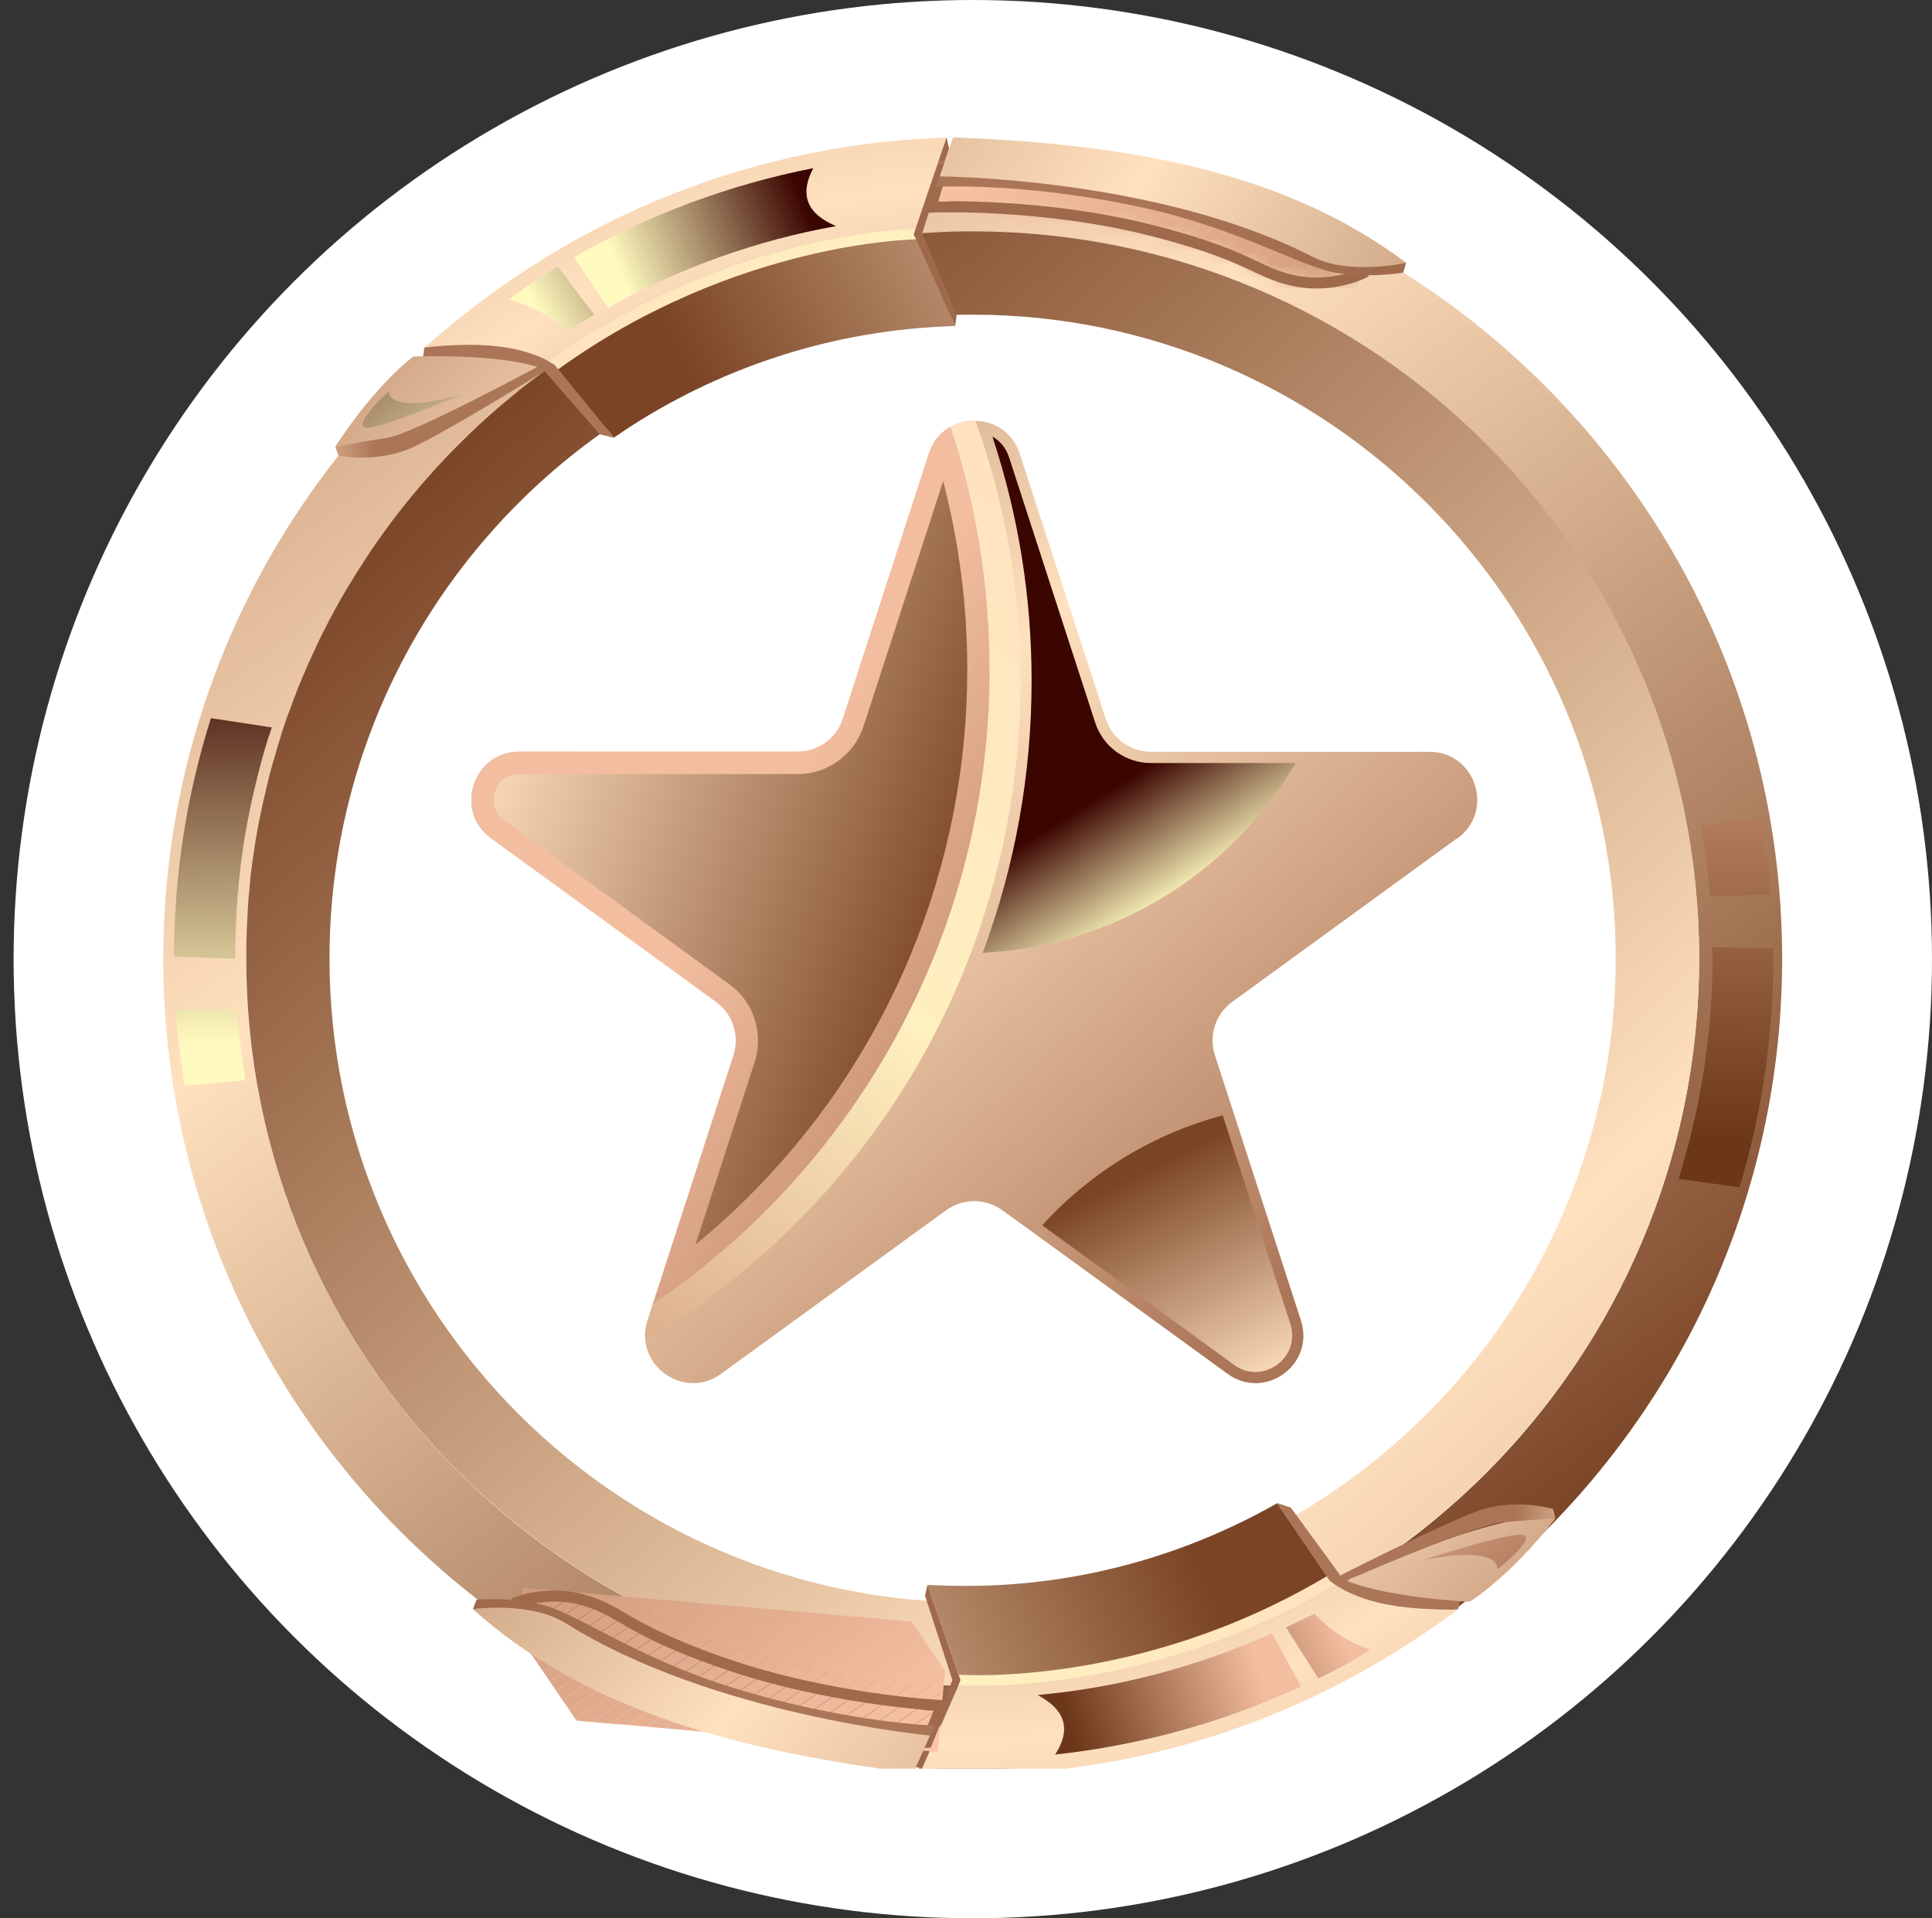 <svg width="142" height="141" viewBox="0 0 142 141" fill="none" xmlns="http://www.w3.org/2000/svg">
<rect x="0" y="0" width="142" height="141" fill="#333333" stroke="none"/>
<circle cx="71.5" cy="70.5" r="70.5" fill="white"/>
<g clip-path="url(#clip0_401_7)">
<path d="M107.111 61.603L90.565 73.644C89.339 74.532 88.822 76.114 89.295 77.564L90.417 81.025L95.618 97.06C96.667 100.299 92.973 102.977 90.225 100.98L75.408 90.211L73.664 88.954C72.438 88.066 70.769 88.066 69.543 88.954L52.996 100.98C50.677 102.666 47.678 101.009 47.427 98.51C47.382 98.051 47.427 97.563 47.589 97.06L53.912 77.579C54.37 76.129 53.868 74.546 52.642 73.659L36.096 61.618C33.348 59.621 34.751 55.272 38.164 55.258H58.625C60.147 55.258 61.491 54.281 61.949 52.832L68.272 33.35C68.804 31.709 70.252 30.895 71.685 30.925C73.059 30.954 74.433 31.753 74.95 33.35L81.273 52.832C81.731 54.281 83.09 55.258 84.597 55.258H105.058C108.456 55.258 109.874 59.606 107.126 61.618L107.111 61.603Z" fill="url(#paint0_linear_401_7)"/>
<path style="mix-blend-mode:screen" d="M72.231 70.02C74.61 63.645 75.821 56.929 75.821 50.051C75.821 43.897 74.861 37.877 72.94 32.093C73.457 32.374 73.915 32.862 74.167 33.617L80.49 53.098C81.066 54.888 82.721 56.086 84.597 56.086H95.234C90.373 64.31 81.745 69.547 72.231 70.035V70.02Z" fill="url(#paint1_linear_401_7)"/>
<path d="M75.009 50.051C75.009 57.402 73.591 64.443 71.035 70.878C66.425 82.49 58.064 92.193 47.441 98.51C47.412 98.243 47.412 97.977 47.456 97.696C47.486 97.489 47.545 97.282 47.604 97.06L47.988 95.847C57.044 89.708 64.209 80.996 68.449 70.775C68.479 70.715 68.508 70.641 68.538 70.567C68.686 70.227 68.819 69.887 68.952 69.547C69.291 68.689 69.602 67.831 69.882 66.943C70.015 66.514 70.163 66.1 70.281 65.656C70.414 65.242 70.547 64.828 70.651 64.414C70.68 64.34 70.695 64.266 70.71 64.192C70.828 63.807 70.931 63.423 71.02 63.038C71.256 62.121 71.463 61.204 71.655 60.272C71.744 59.858 71.818 59.429 71.891 59C71.891 59 71.891 58.97 71.891 58.956C71.965 58.571 72.025 58.186 72.084 57.787C72.128 57.565 72.157 57.343 72.187 57.107C72.231 56.811 72.276 56.515 72.305 56.219C72.364 55.761 72.423 55.287 72.453 54.829C72.497 54.414 72.542 54.015 72.556 53.601C72.571 53.497 72.586 53.409 72.586 53.305C72.615 52.994 72.63 52.669 72.645 52.373C72.674 51.915 72.704 51.456 72.704 50.983C72.734 50.376 72.734 49.77 72.734 49.163C72.734 42.936 71.729 36.96 69.853 31.354C70.414 31.028 71.049 30.895 71.685 30.895C73.842 36.871 75.009 43.306 75.009 50.006V50.051Z" fill="url(#paint2_linear_401_7)"/>
<path d="M72.734 49.193C72.734 56.84 71.212 64.133 68.449 70.774C64.209 81.01 57.044 89.708 47.988 95.847L53.912 77.564C54.37 76.114 53.868 74.531 52.642 73.644L36.096 61.603C33.348 59.606 34.751 55.257 38.164 55.243H58.625C60.147 55.243 61.491 54.266 61.949 52.817L64.978 43.483L68.272 33.336C68.316 33.202 68.375 33.069 68.42 32.936C68.464 32.847 68.508 32.773 68.538 32.7C68.582 32.611 68.641 32.522 68.686 32.433C68.686 32.418 68.715 32.404 68.73 32.389C68.774 32.3 68.833 32.241 68.907 32.167C68.966 32.078 69.04 32.004 69.114 31.93C69.188 31.856 69.262 31.797 69.336 31.723C69.395 31.664 69.469 31.605 69.543 31.561C69.646 31.501 69.735 31.427 69.838 31.368C71.7 36.96 72.719 42.95 72.719 49.178L72.734 49.193Z" fill="url(#paint3_linear_401_7)"/>
<path d="M55.463 78.082C56.143 75.952 55.404 73.644 53.602 72.343L37.056 60.302C36.036 59.562 36.273 58.512 36.376 58.201C36.48 57.891 36.893 56.9 38.164 56.9H58.61C60.841 56.9 62.806 55.465 63.485 53.335L69.321 35.362C70.488 39.859 71.094 44.489 71.094 49.193C71.094 56.441 69.69 63.497 66.942 70.153C63.485 78.496 58.064 85.774 51.12 91.483L55.463 78.082Z" fill="url(#paint4_linear_401_7)"/>
<path d="M92.264 100.847C91.703 100.847 91.171 100.669 90.698 100.314L76.604 90.063C80.135 86.158 84.803 83.318 89.871 81.987L94.835 97.297C95.101 98.14 94.982 98.998 94.48 99.693C93.963 100.403 93.121 100.847 92.264 100.847Z" fill="url(#paint5_linear_401_7)"/>
<path d="M71.493 10.881C70.459 10.881 69.439 10.911 68.42 10.97C65.79 11.103 63.205 11.414 60.664 11.872C53.764 13.145 47.279 15.615 41.429 19.076C38.489 20.792 35.726 22.774 33.141 24.963C24.809 32.004 18.456 41.294 14.984 51.87C13.049 57.713 12 63.97 12 70.464C12 80.907 14.704 90.729 19.431 99.279C29.58 117.606 49.126 130.046 71.493 130.046C104.304 130.046 130.985 103.317 130.985 70.464C130.985 37.611 104.304 10.881 71.493 10.881ZM71.493 123.908C51.696 123.908 34.411 113.109 25.193 97.075C20.687 89.235 18.101 80.138 18.101 70.449C18.101 69.872 18.101 69.31 18.131 68.733C18.131 68.275 18.16 67.816 18.19 67.358C18.19 67.091 18.22 66.81 18.234 66.529C18.249 66.174 18.279 65.834 18.323 65.479C18.367 64.858 18.441 64.236 18.515 63.63C18.545 63.364 18.589 63.083 18.633 62.801C18.692 62.328 18.766 61.855 18.855 61.396C18.944 60.879 19.047 60.346 19.15 59.843C19.283 59.118 19.446 58.408 19.638 57.698C19.741 57.225 19.86 56.766 19.992 56.308C19.992 56.263 20.022 56.204 20.037 56.16C20.184 55.642 20.332 55.11 20.495 54.592C20.539 54.459 20.583 54.311 20.628 54.178C20.746 53.793 20.879 53.409 20.997 53.039C21.027 52.965 21.041 52.906 21.071 52.832C21.086 52.773 21.115 52.713 21.13 52.654C21.278 52.21 21.455 51.767 21.617 51.338C21.647 51.279 21.662 51.219 21.691 51.16C21.883 50.657 22.076 50.169 22.282 49.681C22.282 49.651 22.312 49.622 22.327 49.592C22.548 49.06 22.785 48.527 23.036 47.995C23.257 47.507 23.479 47.033 23.715 46.56C23.745 46.501 23.774 46.427 23.819 46.367C24.04 45.909 24.291 45.45 24.528 45.007C24.557 44.962 24.572 44.933 24.587 44.888C24.868 44.385 25.148 43.883 25.444 43.38C25.724 42.891 26.02 42.403 26.33 41.93C26.33 41.93 26.345 41.9 26.36 41.9C26.64 41.471 26.921 41.028 27.202 40.599C27.246 40.539 27.291 40.48 27.32 40.421C27.645 39.963 27.955 39.504 28.28 39.06C28.62 38.602 28.96 38.143 29.314 37.685C29.64 37.27 29.95 36.871 30.275 36.486C30.349 36.398 30.408 36.309 30.496 36.22C30.821 35.821 31.161 35.421 31.516 35.037C32.269 34.164 33.052 33.336 33.88 32.537C34.278 32.138 34.692 31.738 35.106 31.354C35.106 31.354 35.12 31.354 35.12 31.339C35.534 30.954 35.962 30.57 36.391 30.2C36.435 30.155 36.494 30.111 36.539 30.067C36.923 29.726 37.307 29.401 37.706 29.09C38.119 28.75 38.533 28.425 38.947 28.099C39.006 28.04 39.08 27.996 39.139 27.951C39.552 27.641 39.966 27.33 40.38 27.034C40.823 26.724 41.266 26.413 41.724 26.117C41.813 26.058 41.901 25.999 41.99 25.94C42.389 25.659 42.803 25.407 43.216 25.141C43.275 25.096 43.334 25.052 43.394 25.023C43.778 24.771 44.162 24.549 44.546 24.327C44.664 24.253 44.797 24.179 44.915 24.105C45.285 23.898 45.669 23.677 46.038 23.469C46.422 23.262 46.791 23.055 47.175 22.863C47.471 22.715 47.781 22.552 48.092 22.404C48.402 22.256 48.712 22.108 49.022 21.961C49.465 21.753 49.909 21.546 50.352 21.369C50.633 21.251 50.913 21.132 51.194 21.014C51.46 20.896 51.74 20.792 52.021 20.674C52.302 20.555 52.597 20.452 52.893 20.348C53.38 20.156 53.883 19.979 54.37 19.816C54.695 19.697 55.02 19.594 55.345 19.49C57.413 18.825 59.541 18.292 61.727 17.893C62.126 17.819 62.54 17.745 62.939 17.686C63.293 17.627 63.633 17.582 63.988 17.538C64.328 17.493 64.667 17.434 65.022 17.405C65.45 17.346 65.879 17.301 66.307 17.271C66.736 17.227 67.149 17.183 67.578 17.168C67.977 17.138 68.346 17.109 68.745 17.094C69.188 17.064 69.631 17.05 70.074 17.035H70.133C70.577 17.035 71.035 17.02 71.493 17.02C100.98 17.02 124.884 40.954 124.884 70.464C124.884 99.974 100.98 123.922 71.493 123.922V123.908Z" fill="url(#paint6_linear_401_7)"/>
<path d="M71.493 17.005C71.049 17.005 70.591 17.005 70.133 17.02H70.074C69.631 17.035 69.188 17.05 68.745 17.079C68.361 17.094 67.977 17.124 67.578 17.153C67.445 17.153 67.312 17.168 67.194 17.183H67.164C66.883 17.198 66.588 17.227 66.307 17.257C65.879 17.301 65.436 17.346 65.022 17.39C64.682 17.434 64.342 17.479 63.988 17.523C63.633 17.567 63.293 17.627 62.939 17.671C62.525 17.73 62.126 17.804 61.727 17.878C59.556 18.277 57.428 18.81 55.345 19.476C55.02 19.579 54.695 19.683 54.37 19.801C53.868 19.964 53.38 20.141 52.893 20.334C52.597 20.437 52.317 20.541 52.021 20.659C51.74 20.763 51.46 20.881 51.194 20.999C50.913 21.118 50.633 21.221 50.352 21.354C49.909 21.547 49.465 21.754 49.022 21.946C48.712 22.079 48.402 22.227 48.092 22.39C47.781 22.538 47.486 22.686 47.176 22.848C46.791 23.041 46.407 23.248 46.038 23.455C45.669 23.662 45.285 23.869 44.915 24.091C44.797 24.165 44.664 24.239 44.546 24.313C44.162 24.535 43.778 24.756 43.394 25.008C43.334 25.038 43.275 25.082 43.216 25.126C42.803 25.378 42.389 25.644 41.99 25.925C41.901 25.969 41.813 26.029 41.724 26.102C41.503 26.25 41.281 26.398 41.059 26.561C40.941 26.635 40.838 26.709 40.72 26.783C40.601 26.857 40.498 26.931 40.38 27.005C39.966 27.301 39.553 27.611 39.139 27.922C39.08 27.966 39.021 28.011 38.947 28.07C38.518 28.395 38.105 28.721 37.706 29.061C37.307 29.386 36.923 29.712 36.539 30.037C36.494 30.082 36.435 30.126 36.391 30.17C35.962 30.54 35.534 30.925 35.12 31.309C35.12 31.309 35.12 31.309 35.106 31.324C34.692 31.709 34.278 32.108 33.88 32.508C33.067 33.306 32.284 34.135 31.516 35.007C31.161 35.407 30.821 35.791 30.496 36.191C30.408 36.279 30.349 36.368 30.275 36.457C29.95 36.856 29.625 37.256 29.314 37.655C28.96 38.099 28.62 38.557 28.28 39.031C27.955 39.474 27.63 39.933 27.32 40.392C27.276 40.451 27.231 40.51 27.202 40.569C26.921 40.998 26.626 41.442 26.36 41.871C26.36 41.871 26.345 41.9 26.33 41.9C26.035 42.389 25.739 42.862 25.444 43.35C25.148 43.853 24.868 44.341 24.587 44.859C24.557 44.903 24.543 44.933 24.528 44.977C24.291 45.421 24.04 45.88 23.819 46.338C23.774 46.397 23.745 46.471 23.715 46.53C23.479 47.004 23.257 47.477 23.036 47.965C22.785 48.483 22.548 49.015 22.327 49.563C22.312 49.592 22.297 49.622 22.282 49.651C22.076 50.14 21.869 50.628 21.691 51.131C21.662 51.19 21.647 51.249 21.617 51.308C21.455 51.737 21.293 52.196 21.13 52.625C21.086 52.743 21.027 52.876 20.997 53.009C20.864 53.379 20.731 53.764 20.628 54.148C20.583 54.281 20.539 54.429 20.495 54.562C20.347 55.08 20.184 55.613 20.037 56.13C20.022 56.175 20.007 56.234 19.992 56.278C19.86 56.737 19.741 57.195 19.638 57.669C19.461 58.379 19.298 59.089 19.15 59.814C19.047 60.331 18.944 60.849 18.855 61.367C18.766 61.825 18.707 62.299 18.633 62.772C18.589 63.053 18.545 63.334 18.515 63.6C18.427 64.207 18.367 64.828 18.323 65.449C18.279 65.804 18.249 66.145 18.234 66.5C18.205 66.781 18.19 67.062 18.19 67.328C18.16 67.787 18.131 68.245 18.131 68.704C18.101 69.281 18.101 69.843 18.101 70.42C18.101 99.945 42.005 123.878 71.493 123.878C100.98 123.878 124.884 99.945 124.884 70.42C124.884 40.895 100.98 17.005 71.493 17.005ZM71.493 117.784C45.432 117.784 24.218 96.557 24.218 70.449C24.218 54.326 32.313 40.066 44.649 31.516C44.871 31.354 45.093 31.206 45.329 31.058C52.169 26.487 60.265 23.662 68.966 23.203C69.247 23.189 69.543 23.174 69.838 23.159C70.385 23.129 70.931 23.129 71.493 23.129C97.553 23.129 118.753 44.356 118.753 70.449C118.753 96.542 97.553 117.784 71.493 117.784Z" fill="url(#paint7_linear_401_7)"/>
<path d="M69.572 10.097L67.179 17.197C66.883 17.212 66.588 17.242 66.293 17.271C65.864 17.316 65.421 17.36 65.007 17.404C64.667 17.449 64.328 17.493 63.973 17.538C63.618 17.582 63.279 17.641 62.924 17.686C62.511 17.745 62.112 17.819 61.713 17.893C59.541 18.292 57.414 18.825 55.331 19.49C55.006 19.594 54.681 19.697 54.355 19.816C53.853 19.978 53.366 20.156 52.878 20.348C52.583 20.452 52.302 20.555 52.007 20.674C51.726 20.777 51.445 20.895 51.179 21.014C50.899 21.132 50.618 21.236 50.337 21.369C49.894 21.561 49.451 21.768 49.008 21.96C48.697 22.093 48.387 22.241 48.077 22.404C47.767 22.552 47.471 22.7 47.161 22.863C46.777 23.055 46.393 23.262 46.023 23.469C45.654 23.676 45.27 23.883 44.901 24.105C44.782 24.179 44.649 24.253 44.531 24.327C44.147 24.549 43.763 24.771 43.379 25.022C43.32 25.052 43.261 25.096 43.202 25.141C42.788 25.392 42.374 25.658 41.975 25.939C41.887 25.984 41.798 26.043 41.709 26.117C41.37 26.339 41.045 26.576 40.705 26.812C38.001 25.451 34.707 25.274 31.161 25.57L32.58 24.372C35.224 22.138 38.06 20.126 40.986 18.395C47.043 14.816 53.617 12.36 60.501 11.088C63.116 10.6 65.761 10.29 68.361 10.171L69.557 10.112L69.572 10.097Z" fill="url(#paint8_radial_401_7)"/>
<path d="M70.207 23.957L69.011 24.016C60.738 24.445 52.701 27.108 45.772 31.723L45.122 32.167C45.122 32.167 42.093 28.454 40.72 26.768C40.941 26.605 41.503 26.235 41.724 26.073C41.813 26.013 41.901 25.954 41.99 25.895C42.389 25.614 42.803 25.362 43.216 25.096C43.275 25.052 43.334 25.007 43.394 24.978C43.778 24.726 44.162 24.505 44.546 24.283C44.664 24.209 44.797 24.135 44.915 24.061C45.285 23.854 45.669 23.632 46.038 23.425C46.407 23.218 46.791 23.011 47.176 22.818C47.471 22.67 47.781 22.508 48.092 22.36C48.402 22.212 48.712 22.064 49.022 21.916C49.465 21.709 49.909 21.502 50.352 21.324C50.633 21.206 50.913 21.087 51.194 20.969C51.46 20.851 51.741 20.747 52.021 20.629C52.302 20.511 52.597 20.407 52.893 20.303C53.38 20.111 53.883 19.934 54.37 19.771C54.695 19.653 55.02 19.549 55.345 19.446C57.414 18.78 59.541 18.247 61.727 17.848C62.126 17.774 62.54 17.7 62.939 17.641C63.293 17.582 63.633 17.537 63.988 17.493C64.328 17.449 64.667 17.39 65.022 17.36C65.45 17.301 65.879 17.256 66.307 17.227C66.588 17.197 66.883 17.168 67.164 17.153L69.853 23.129L70.207 23.928V23.957Z" fill="url(#paint9_linear_401_7)"/>
<path style="mix-blend-mode:screen" d="M42.212 18.898C47.707 15.762 53.602 13.573 59.777 12.36C58.654 14.49 59.497 15.792 61.447 16.62C55.567 17.671 49.938 19.697 44.679 22.641L42.212 18.913V18.898Z" fill="url(#paint10_linear_401_7)"/>
<path style="mix-blend-mode:screen" d="M41 19.608L43.674 23.129L41.695 24.312C40.291 23.084 38.858 22.389 37.396 22.034C38.459 21.191 39.641 20.392 41 19.608Z" fill="url(#paint11_linear_401_7)"/>
<path d="M31.191 25.54L31.058 26.472C34.086 26.339 37.573 26.339 40.025 27.285L44.088 31.93L45.137 32.182L40.734 26.782C38.267 25.259 34.899 25.141 31.191 25.54Z" fill="url(#paint12_linear_401_7)"/>
<path d="M69.572 10.097L69.749 10.881L67.784 17.153L70.311 23.159L70.207 23.957L67.164 17.197L69.572 10.097Z" fill="#9F694B"/>
<path d="M41.015 27.138L40.72 26.783L40.35 26.576C53.617 17.02 67.134 16.828 67.267 16.828L67.149 17.242L67.326 17.597C67.194 17.597 54.06 17.745 41.015 27.152V27.138Z" fill="url(#paint13_linear_401_7)"/>
<path d="M30.378 26.206C30.378 26.206 27.645 28.203 24.631 32.847C28.768 33.306 39.493 26.975 39.493 26.975C39.493 26.975 37.13 26.028 30.378 26.206Z" fill="url(#paint14_radial_401_7)"/>
<path d="M24.646 32.832L24.868 33.483C24.868 33.483 27.748 34.09 30.408 32.847C33.067 31.605 40.025 27.271 40.025 27.271L39.508 26.96C39.508 26.96 30.422 31.856 28.517 32.167C26.596 32.477 24.646 32.832 24.646 32.832Z" fill="url(#paint15_linear_401_7)"/>
<mask id="mask0_401_7" style="mask-type:luminance" maskUnits="userSpaceOnUse" x="68" y="12" width="32" height="9">
<path d="M68.39 15.215C68.39 15.215 76.649 14.86 84.951 17.005C92.013 18.839 92.249 19.993 95.086 20.614C97.642 21.177 99.828 20.215 99.828 20.215C99.828 20.215 94.126 15.896 83.518 13.84C72.911 11.784 69.262 12.42 69.262 12.42L68.405 15.2L68.39 15.215Z" fill="white"/>
</mask>
<g mask="url(#mask0_401_7)">
<path d="M98.469 21.191L99.813 20.082V21.177L99.799 21.191H98.469Z" fill="#D19B7D"/>
<path d="M97.139 21.191L99.813 18.987V20.082L98.469 21.191H97.139Z" fill="#D29D7E"/>
<path d="M95.795 21.191L99.813 17.893V18.987L97.139 21.191H95.795Z" fill="#D49E7F"/>
<path d="M94.465 21.191L99.4 17.138L99.813 17.641V17.893L95.795 21.191H94.465Z" fill="#D59F81"/>
<path d="M93.121 21.191L98.868 16.487L99.4 17.138L94.465 21.191H93.121Z" fill="#D6A182"/>
<path d="M91.791 21.191L98.336 15.836L98.868 16.487L93.121 21.191H91.791Z" fill="#D8A283"/>
<path d="M90.447 21.191L97.804 15.171L98.336 15.836L91.791 21.191H90.447Z" fill="#D9A385"/>
<path d="M89.117 21.191L97.258 14.52L97.804 15.171L90.447 21.191H89.117Z" fill="#DAA586"/>
<path d="M87.788 21.191L96.726 13.869L97.257 14.52L89.117 21.191H87.788Z" fill="#DCA687"/>
<path d="M86.443 21.191L96.194 13.204L96.726 13.869L87.788 21.191H86.443Z" fill="#DDA789"/>
<path d="M85.114 21.191L95.662 12.553L96.194 13.204L86.443 21.191H85.114Z" fill="#DEA88A"/>
<path d="M83.769 21.191L95.115 11.902L95.662 12.553L85.114 21.191H83.769Z" fill="#E0AA8B"/>
<path d="M82.44 21.191L93.904 11.798H95.042L95.115 11.902L83.769 21.191H82.44Z" fill="#E1AB8D"/>
<path d="M81.096 21.191L92.574 11.798H93.904L82.44 21.191H81.096Z" fill="#E2AC8E"/>
<path d="M79.766 21.191L91.23 11.798H92.574L81.095 21.191H79.766Z" fill="#E3AE8F"/>
<path d="M78.436 21.191L89.9 11.798H91.23L79.766 21.191H78.436Z" fill="#E5AF90"/>
<path d="M77.092 21.191L88.556 11.798H89.9L78.436 21.191H77.092Z" fill="#E6B092"/>
<path d="M75.762 21.191L87.226 11.798H88.556L77.092 21.191H75.762Z" fill="#E7B293"/>
<path d="M74.418 21.191L85.897 11.798H87.226L75.762 21.191H74.418Z" fill="#E9B394"/>
<path d="M73.088 21.191L84.552 11.798H85.897L74.418 21.191H73.088Z" fill="#EAB496"/>
<path d="M71.744 21.191L83.223 11.798H84.552L73.088 21.191H71.744Z" fill="#EBB597"/>
<path d="M71.153 21.191L70.857 20.822L81.878 11.798H83.223L71.744 21.191H71.153Z" fill="#EDB798"/>
<path d="M70.857 20.822L70.326 20.171L80.549 11.798H81.878L70.857 20.822Z" fill="#EEB89A"/>
<path d="M70.326 20.171L69.794 19.52L79.204 11.798H80.549L70.326 20.171Z" fill="#EFB99B"/>
<path d="M69.794 19.52L69.247 18.854L77.875 11.798H79.204L69.794 19.52Z" fill="#F1BB9C"/>
<path d="M69.247 18.854L68.715 18.203L76.545 11.798H77.875L69.247 18.854Z" fill="#F2BC9E"/>
<path d="M68.715 18.203L68.39 17.804V17.375L75.201 11.798H76.545L68.715 18.203Z" fill="#F3BD9F"/>
<path d="M68.39 16.28L73.871 11.798H75.201L68.39 17.375V16.28Z" fill="#F4BFA0"/>
<path d="M68.39 15.186L72.527 11.798H73.871L68.39 16.28V15.186Z" fill="#F6C0A1"/>
<path d="M68.39 14.091L71.197 11.798H72.527L68.39 15.186V14.091Z" fill="#F7C1A3"/>
<path d="M68.39 13.011L69.853 11.798H71.197L68.39 14.091V13.011Z" fill="#F8C3A4"/>
<path d="M68.39 11.917L68.523 11.798H69.853L68.39 13.011V11.917Z" fill="#FAC4A5"/>
</g>
<path d="M96.74 21.206C96.194 21.206 95.603 21.147 94.982 21.014C93.786 20.748 93.032 20.393 92.087 19.949C90.772 19.328 88.984 18.484 84.833 17.405C76.678 15.289 68.479 15.615 68.405 15.63L67.829 15.659L68.937 12.079L69.188 12.035C69.336 12.005 73.029 11.414 83.592 13.455C94.17 15.496 99.828 19.727 100.064 19.904L100.626 20.319L99.991 20.6C99.991 20.6 98.572 21.206 96.755 21.206H96.74ZM69.735 14.786C72.438 14.786 78.761 14.979 85.04 16.621C89.265 17.715 91.097 18.588 92.441 19.224C93.372 19.668 94.052 19.993 95.16 20.23C96.681 20.57 98.085 20.333 98.912 20.111C97.125 18.958 91.806 15.881 83.43 14.269C74.521 12.538 70.532 12.73 69.557 12.819L68.952 14.816C69.159 14.816 69.424 14.816 69.735 14.816V14.786Z" fill="#9F694B"/>
<path d="M103.344 19.312L103.137 20.037C103.137 20.037 100.611 20.481 98.115 20.037C95.618 19.593 90.994 16.783 83.991 15.259C75.26 13.351 68.745 13.736 68.745 13.736L69.277 12.375C69.277 12.375 88.201 12.419 103.359 19.327L103.344 19.312Z" fill="url(#paint16_linear_401_7)"/>
<path d="M70.045 10.097C82.558 10.57 94.288 12.479 103.344 19.313C103.344 19.313 99.193 20.274 96.46 18.869C85.129 13.041 69.07 12.967 69.07 12.967L70.045 10.112V10.097Z" fill="url(#paint17_linear_401_7)"/>
<path style="mix-blend-mode:screen" d="M28.561 28.765C28.561 28.765 26.183 30.939 26.759 31.383C27.335 31.827 34.027 28.957 34.027 28.957C34.027 28.957 28.783 30.599 28.561 28.765Z" fill="url(#paint18_linear_401_7)"/>
<path d="M67.592 130.372L70.591 123.508C70.887 123.508 71.182 123.508 71.478 123.508C71.906 123.508 72.35 123.508 72.778 123.479C73.118 123.479 73.472 123.449 73.812 123.434C74.167 123.42 74.521 123.405 74.876 123.375C75.289 123.346 75.703 123.301 76.102 123.272C78.303 123.065 80.475 122.71 82.587 122.236C82.927 122.162 83.252 122.088 83.577 121.999C84.08 121.881 84.597 121.748 85.099 121.6C85.394 121.526 85.69 121.437 85.985 121.349C86.266 121.26 86.561 121.171 86.842 121.082C87.138 120.994 87.418 120.905 87.714 120.801C88.172 120.653 88.63 120.491 89.088 120.328C89.413 120.21 89.723 120.091 90.048 119.973C90.373 119.855 90.683 119.722 90.993 119.603C91.392 119.44 91.791 119.278 92.19 119.1C92.574 118.923 92.973 118.745 93.372 118.568C93.505 118.509 93.623 118.449 93.756 118.375C94.17 118.183 94.569 117.991 94.968 117.784C95.041 117.754 95.1 117.725 95.16 117.68C95.603 117.458 96.031 117.236 96.445 117C96.534 116.955 96.622 116.911 96.726 116.852C97.08 116.66 97.435 116.452 97.789 116.245C100.36 117.843 103.64 118.301 107.185 118.301L105.678 119.366C102.842 121.363 99.858 123.124 96.785 124.588C90.432 127.62 83.681 129.514 76.722 130.179C74.078 130.431 71.419 130.52 68.804 130.416L67.607 130.372H67.592Z" fill="url(#paint19_radial_401_7)"/>
<path d="M68.169 116.497L69.365 116.541C77.653 116.837 85.882 114.87 93.18 110.876L93.874 110.491C93.874 110.491 96.563 114.441 97.789 116.245C97.553 116.393 96.962 116.719 96.726 116.852C96.637 116.911 96.548 116.955 96.445 117C96.016 117.236 95.588 117.473 95.16 117.68C95.1 117.71 95.041 117.754 94.968 117.784C94.569 117.991 94.17 118.183 93.756 118.375C93.623 118.435 93.505 118.494 93.372 118.568C92.973 118.745 92.589 118.923 92.19 119.1C91.806 119.278 91.392 119.44 90.993 119.603C90.683 119.736 90.358 119.855 90.048 119.973C89.723 120.106 89.398 120.224 89.088 120.328C88.63 120.491 88.172 120.653 87.714 120.801C87.433 120.905 87.138 120.994 86.842 121.082C86.561 121.171 86.281 121.26 85.985 121.349C85.69 121.437 85.394 121.526 85.099 121.6C84.597 121.748 84.08 121.881 83.577 121.999C83.252 122.088 82.912 122.162 82.588 122.236C80.46 122.709 78.303 123.064 76.102 123.272C75.703 123.316 75.289 123.346 74.876 123.375C74.521 123.405 74.167 123.419 73.812 123.434C73.472 123.449 73.118 123.479 72.778 123.479C72.35 123.493 71.921 123.508 71.478 123.508C71.197 123.508 70.902 123.508 70.621 123.508L68.464 117.325L68.169 116.512V116.497Z" fill="url(#paint20_linear_401_7)"/>
<path d="M95.618 123.967C89.871 126.615 83.799 128.286 77.55 128.966C78.85 126.94 78.126 125.579 76.264 124.588C82.218 124.041 87.995 122.517 93.49 120.047L95.632 123.982L95.618 123.967Z" fill="url(#paint21_linear_401_7)"/>
<path d="M96.888 123.36L94.524 119.618L96.608 118.612C97.893 119.958 99.267 120.772 100.7 121.26C99.577 121.999 98.321 122.709 96.903 123.36H96.888Z" fill="url(#paint22_linear_401_7)"/>
<path d="M107.17 118.301L107.377 117.384C104.349 117.251 100.877 116.94 98.513 115.801L94.879 110.817L93.86 110.476L97.775 116.23C100.109 117.961 103.448 118.361 107.17 118.287V118.301Z" fill="url(#paint23_linear_401_7)"/>
<path d="M67.592 130.372L67.504 129.573L70.001 123.493L67.991 117.296L68.169 116.497L70.606 123.508L67.592 130.372Z" fill="#9F694B"/>
<path d="M97.509 115.861L97.775 116.245L98.114 116.482C84.065 124.854 70.591 123.878 70.444 123.863L70.606 123.464L70.459 123.094C70.591 123.094 83.695 124.085 97.509 115.861Z" fill="url(#paint24_linear_401_7)"/>
<path d="M108.027 117.725C108.027 117.725 110.923 115.964 114.321 111.615C110.243 110.802 99.001 116.186 99.001 116.186C99.001 116.186 101.276 117.325 108.013 117.739L108.027 117.725Z" fill="url(#paint25_radial_401_7)"/>
<path d="M114.321 111.601L114.158 110.92C114.158 110.92 111.337 110.062 108.589 111.068C105.841 112.074 98.528 115.787 98.528 115.787L99.016 116.142C99.016 116.142 108.485 112.044 110.421 111.896C112.356 111.748 114.336 111.571 114.336 111.571L114.321 111.601Z" fill="url(#paint26_linear_401_7)"/>
<path d="M69.218 125.372C69.218 125.372 60.959 125.017 52.878 122.147C46.008 119.722 45.876 118.538 43.098 117.68C40.601 116.896 38.341 117.68 38.341 117.68C38.341 117.68 43.645 122.473 54.045 125.446C64.431 128.404 68.124 128.094 68.124 128.094L69.218 125.387V125.372Z" fill="black"/>
<path d="M39.774 116.822L38.326 117.798L38.43 116.704L39.774 116.822Z" fill="#D19B7D"/>
<path d="M41.104 116.926L38.238 118.893L38.326 117.799L39.774 116.822L41.104 116.926Z" fill="#D29D7E"/>
<path d="M42.433 117.044L38.149 119.973L38.238 118.893L41.104 116.926L42.433 117.044Z" fill="#D49E7F"/>
<path d="M43.763 117.163L38.489 120.772L38.119 120.224L38.149 119.973L42.433 117.044L43.763 117.163Z" fill="#D59F81"/>
<path d="M45.093 117.281L38.962 121.467L38.489 120.772L43.763 117.162L45.093 117.281Z" fill="#D6A182"/>
<path d="M46.422 117.399L39.434 122.162L38.962 121.467L45.093 117.281L46.422 117.399Z" fill="#D8A283"/>
<path d="M47.752 117.518L39.922 122.872L39.434 122.162L46.422 117.399L47.752 117.518Z" fill="#D9A385"/>
<path d="M49.081 117.621L40.395 123.567L39.922 122.872L47.752 117.517L49.081 117.621Z" fill="#DAA586"/>
<path d="M50.411 117.739L40.867 124.263L40.395 123.568L49.081 117.621L50.411 117.739Z" fill="#DCA687"/>
<path d="M51.741 117.858L41.34 124.958L40.867 124.263L50.411 117.739L51.741 117.858Z" fill="#DDA789"/>
<path d="M53.07 117.976L41.828 125.668L41.34 124.958L51.741 117.858L53.07 117.976Z" fill="#DEA88A"/>
<path d="M54.414 118.094L42.3 126.363L41.828 125.668L53.07 117.976L54.414 118.094Z" fill="#E0AA8B"/>
<path d="M55.744 118.198L43.497 126.57L42.374 126.467L42.3 126.363L54.414 118.094L55.744 118.198Z" fill="#E1AB8D"/>
<path d="M57.074 118.316L44.827 126.688L43.497 126.57L55.744 118.198L57.074 118.316Z" fill="#E2AC8E"/>
<path d="M58.403 118.435L46.171 126.792L44.827 126.688L57.074 118.316L58.403 118.435Z" fill="#E3AE8F"/>
<path d="M59.733 118.553L47.501 126.91L46.171 126.792L58.403 118.435L59.733 118.553Z" fill="#E5AF90"/>
<path d="M61.063 118.671L48.83 127.029L47.501 126.911L59.733 118.553L61.063 118.671Z" fill="#E6B092"/>
<path d="M62.392 118.789L50.16 127.147L48.83 127.029L61.063 118.671L62.392 118.789Z" fill="#E7B293"/>
<path d="M63.722 118.893L51.489 127.265L50.16 127.147L62.392 118.79L63.722 118.893Z" fill="#E9B394"/>
<path d="M65.051 119.011L52.819 127.369L51.489 127.265L63.722 118.893L65.051 119.011Z" fill="#EAB496"/>
<path d="M66.381 119.13L54.149 127.487L52.819 127.369L65.051 119.011L66.381 119.13Z" fill="#EBB597"/>
<path d="M66.987 119.174L67.238 119.574L55.478 127.606L54.149 127.487L66.381 119.13L66.987 119.174Z" fill="#EDB798"/>
<path d="M67.238 119.573L67.725 120.269L56.808 127.724L55.478 127.606L67.238 119.573Z" fill="#EEB89A"/>
<path d="M67.725 120.269L68.198 120.964L58.138 127.842L56.808 127.724L67.725 120.269Z" fill="#EFB99B"/>
<path d="M68.198 120.964L68.671 121.674L59.467 127.961L58.138 127.842L68.198 120.964Z" fill="#F1BB9C"/>
<path d="M68.671 121.674L69.144 122.369L60.811 128.064L59.467 127.961L68.671 121.674Z" fill="#F2BC9E"/>
<path d="M69.144 122.369L69.439 122.798L69.409 123.212L62.141 128.182L60.811 128.064L69.144 122.369Z" fill="#F3BD9F"/>
<path d="M69.321 124.307L63.471 128.301L62.141 128.183L69.409 123.212L69.321 124.307Z" fill="#F4BFA0"/>
<path d="M69.218 125.402L64.8 128.419L63.471 128.301L69.321 124.307L69.218 125.402Z" fill="#F6C0A1"/>
<path d="M69.129 126.481L66.13 128.538L64.8 128.419L69.218 125.402L69.129 126.481Z" fill="#F7C1A3"/>
<path d="M69.025 127.576L67.46 128.641L66.13 128.538L69.129 126.481L69.025 127.576Z" fill="#F8C3A4"/>
<path d="M68.937 128.656L68.789 128.76L67.46 128.641L69.025 127.576L68.937 128.656Z" fill="#FAC4A5"/>
<path d="M68.789 128.759L68.937 128.656L68.922 128.774L68.789 128.759Z" fill="#FBC5A7"/>
<path d="M41.488 116.941C42.034 116.985 42.625 117.089 43.216 117.281C44.383 117.651 45.107 118.065 46.008 118.597C47.264 119.322 48.978 120.328 53.011 121.763C60.944 124.573 69.144 124.958 69.232 124.958L69.808 124.987L68.405 128.464H68.154C68.006 128.493 64.268 128.774 53.927 125.816C43.556 122.857 38.282 118.168 38.075 117.961L37.558 117.488L38.223 117.266C38.297 117.236 39.685 116.778 41.502 116.941H41.488ZM67.844 125.668C65.155 125.431 58.876 124.692 52.745 122.517C48.638 121.068 46.88 120.032 45.595 119.293C44.708 118.775 44.058 118.39 42.965 118.05C41.473 117.577 40.055 117.695 39.227 117.858C40.897 119.159 45.949 122.68 54.148 125.017C62.88 127.502 66.868 127.665 67.844 127.665L68.626 125.742C68.42 125.742 68.154 125.712 67.844 125.683V125.668Z" fill="#9F694B"/>
<path d="M34.751 118.272L35.032 117.577C35.032 117.577 37.588 117.355 40.04 118.005C42.492 118.671 46.865 121.866 53.691 123.996C62.215 126.659 68.76 126.836 68.76 126.836L68.109 128.138C68.109 128.138 49.259 126.467 34.766 118.272H34.751Z" fill="url(#paint27_linear_401_7)"/>
<path d="M67.135 130.327C54.71 128.774 43.187 125.86 34.751 118.272C34.751 118.272 38.976 117.68 41.576 119.307C52.361 126.097 68.346 127.561 68.346 127.561L67.135 130.327Z" fill="url(#paint28_linear_401_7)"/>
<path d="M110.066 115.328C110.066 115.328 112.622 113.361 112.075 112.873C111.529 112.385 104.629 114.663 104.629 114.663C104.629 114.663 110.007 113.479 110.066 115.328Z" fill="url(#paint29_linear_401_7)"/>
<path style="mix-blend-mode:screen" d="M17.289 70.449C17.289 69.872 17.289 69.281 17.318 68.718C17.318 68.245 17.348 67.772 17.378 67.328C17.378 67.047 17.407 66.751 17.422 66.485C17.437 66.115 17.466 65.745 17.511 65.405C17.555 64.769 17.629 64.133 17.703 63.512C17.732 63.231 17.776 62.95 17.821 62.669C17.88 62.18 17.968 61.707 18.042 61.234C18.131 60.701 18.234 60.169 18.338 59.666C18.471 58.97 18.633 58.26 18.825 57.491C18.929 57.018 19.062 56.544 19.18 56.086C19.195 56.012 19.209 55.938 19.224 55.908C19.372 55.376 19.534 54.858 19.697 54.296L19.756 54.133C19.786 54.045 19.815 53.956 19.83 53.926C19.874 53.778 19.919 53.616 19.978 53.468L15.501 52.787C13.714 58.438 12.798 64.325 12.783 70.316L17.259 70.464L17.289 70.449Z" fill="url(#paint30_linear_401_7)"/>
<path style="mix-blend-mode:screen" d="M18.042 79.383C17.762 77.653 17.54 75.907 17.422 74.162L12.931 74.236C13.049 76.1 13.271 77.963 13.566 79.812L18.042 79.398V79.383Z" fill="url(#paint31_linear_401_7)"/>
<path style="mix-blend-mode:screen" d="M125.859 69.591C125.859 70.168 125.859 70.76 125.859 71.322C125.859 71.795 125.844 72.268 125.815 72.712C125.815 72.993 125.8 73.289 125.77 73.555C125.77 73.925 125.726 74.295 125.696 74.635C125.652 75.271 125.593 75.907 125.519 76.528C125.49 76.81 125.445 77.091 125.416 77.372C125.357 77.86 125.283 78.333 125.209 78.821C125.12 79.354 125.032 79.886 124.928 80.404C124.81 81.099 124.647 81.824 124.47 82.579C124.367 83.052 124.249 83.525 124.13 83.999C124.13 84.073 124.101 84.147 124.086 84.176C123.938 84.709 123.791 85.226 123.628 85.803L123.584 85.966C123.554 86.055 123.525 86.143 123.51 86.188C123.466 86.336 123.421 86.498 123.377 86.646L127.853 87.268C129.567 81.602 130.394 75.7 130.335 69.709L125.844 69.621L125.859 69.591Z" fill="url(#paint32_linear_401_7)"/>
<path style="mix-blend-mode:screen" d="M124.987 60.672C125.298 62.402 125.534 64.133 125.682 65.878L130.173 65.745C130.025 63.881 129.774 62.018 129.449 60.183L124.987 60.672Z" fill="url(#paint33_linear_401_7)"/>
</g>
<defs>
<linearGradient id="paint0_linear_401_7" x1="21.278" y1="15.068" x2="93.902" y2="96.022" gradientUnits="userSpaceOnUse">
<stop stop-color="#7A4425"/>
<stop offset="0.55" stop-color="#FFE1BF"/>
<stop offset="1" stop-color="#AB7557"/>
</linearGradient>
<linearGradient id="paint1_linear_401_7" x1="85.897" y1="66.529" x2="80.879" y2="58.458" gradientUnits="userSpaceOnUse">
<stop stop-color="#FFFABF"/>
<stop offset="1" stop-color="#3B0500"/>
</linearGradient>
<linearGradient id="paint2_linear_401_7" x1="85.69" y1="31.235" x2="36.028" y2="100.447" gradientUnits="userSpaceOnUse">
<stop stop-color="#FFDFBF"/>
<stop offset="0.55" stop-color="#FFF0BF"/>
<stop offset="1" stop-color="#D49E80"/>
</linearGradient>
<linearGradient id="paint3_linear_401_7" x1="55.434" y1="61.322" x2="111.424" y2="98.208" gradientUnits="userSpaceOnUse">
<stop stop-color="#F3BD9F"/>
<stop offset="1" stop-color="#6C3618"/>
</linearGradient>
<linearGradient id="paint4_linear_401_7" x1="71.02" y1="67.136" x2="4.862" y2="44.392" gradientUnits="userSpaceOnUse">
<stop stop-color="#7A4425"/>
<stop offset="0.55" stop-color="#FFE1BF"/>
<stop offset="1" stop-color="#AB7557"/>
</linearGradient>
<linearGradient id="paint5_linear_401_7" x1="83.356" y1="86.276" x2="98.085" y2="116.319" gradientUnits="userSpaceOnUse">
<stop stop-color="#7A4425"/>
<stop offset="0.55" stop-color="#FFE1BF"/>
<stop offset="1" stop-color="#AB7557"/>
</linearGradient>
<linearGradient id="paint6_linear_401_7" x1="107.865" y1="117.961" x2="10.457" y2="-8.925" gradientUnits="userSpaceOnUse">
<stop stop-color="#7A4425"/>
<stop offset="0.55" stop-color="#FFE1BF"/>
<stop offset="1" stop-color="#AB7557"/>
</linearGradient>
<linearGradient id="paint7_linear_401_7" x1="34.928" y1="29.83" x2="154.153" y2="161.981" gradientUnits="userSpaceOnUse">
<stop stop-color="#7A4425"/>
<stop offset="0.55" stop-color="#FFE1BF"/>
<stop offset="1" stop-color="#AB7557"/>
</linearGradient>
<radialGradient id="paint8_radial_401_7" cx="0" cy="0" r="1" gradientUnits="userSpaceOnUse" gradientTransform="translate(71.917 72.109) scale(105.793 105.926)">
<stop stop-color="#7A4425"/>
<stop offset="0.55" stop-color="#FFE1BF"/>
<stop offset="1" stop-color="#AB7557"/>
</radialGradient>
<linearGradient id="paint9_linear_401_7" x1="50.677" y1="27.67" x2="123.107" y2="-10.743" gradientUnits="userSpaceOnUse">
<stop stop-color="#7A4425"/>
<stop offset="0.55" stop-color="#FFE1BF"/>
<stop offset="1" stop-color="#AB7557"/>
</linearGradient>
<linearGradient id="paint10_linear_401_7" x1="45.565" y1="20.082" x2="58.97" y2="14.576" gradientUnits="userSpaceOnUse">
<stop stop-color="#FFFABF"/>
<stop offset="1" stop-color="#3B0500"/>
</linearGradient>
<linearGradient id="paint11_linear_401_7" x1="39.567" y1="22.907" x2="52.664" y2="15.968" gradientUnits="userSpaceOnUse">
<stop stop-color="#FFFABF"/>
<stop offset="1" stop-color="#3B0500"/>
</linearGradient>
<linearGradient id="paint12_linear_401_7" x1="53.912" y1="51.086" x2="42.888" y2="35.967" gradientUnits="userSpaceOnUse">
<stop stop-color="#7A4425"/>
<stop offset="0.55" stop-color="#FFE1BF"/>
<stop offset="1" stop-color="#AB7557"/>
</linearGradient>
<linearGradient id="paint13_linear_401_7" x1="64.845" y1="17.36" x2="38.29" y2="26.481" gradientUnits="userSpaceOnUse">
<stop stop-color="#FFF0BF"/>
<stop offset="1" stop-color="#FFE1BF"/>
</linearGradient>
<radialGradient id="paint14_radial_401_7" cx="0" cy="0" r="1" gradientUnits="userSpaceOnUse" gradientTransform="translate(70.381 67.098) scale(73.429 73.522)">
<stop stop-color="#7A4425"/>
<stop offset="0.55" stop-color="#FFE1BF"/>
<stop offset="1" stop-color="#AB7557"/>
</radialGradient>
<linearGradient id="paint15_linear_401_7" x1="11.675" y1="29.756" x2="27.66" y2="30.169" gradientUnits="userSpaceOnUse">
<stop stop-color="#7A4425"/>
<stop offset="0.55" stop-color="#FFE1BF"/>
<stop offset="1" stop-color="#AB7557"/>
</linearGradient>
<linearGradient id="paint16_linear_401_7" x1="97.878" y1="27.167" x2="82.615" y2="13.459" gradientUnits="userSpaceOnUse">
<stop stop-color="#9F694B"/>
<stop offset="1" stop-color="#AB7557"/>
</linearGradient>
<linearGradient id="paint17_linear_401_7" x1="131.502" y1="46.412" x2="43.754" y2="-12.151" gradientUnits="userSpaceOnUse">
<stop stop-color="#7A4425"/>
<stop offset="0.55" stop-color="#FFE1BF"/>
<stop offset="1" stop-color="#AB7557"/>
</linearGradient>
<linearGradient id="paint18_linear_401_7" x1="36.435" y1="37.551" x2="19.524" y2="16.893" gradientUnits="userSpaceOnUse">
<stop stop-color="#FFFABF"/>
<stop offset="1" stop-color="#3B0500"/>
</linearGradient>
<radialGradient id="paint19_radial_401_7" cx="0" cy="0" r="1" gradientUnits="userSpaceOnUse" gradientTransform="translate(69.638 69.789) rotate(-175.034) scale(105.85 105.982)">
<stop stop-color="#7A4425"/>
<stop offset="0.55" stop-color="#FFE1BF"/>
<stop offset="1" stop-color="#AB7557"/>
</radialGradient>
<linearGradient id="paint20_linear_401_7" x1="87.965" y1="114.449" x2="12.493" y2="146.458" gradientUnits="userSpaceOnUse">
<stop stop-color="#7A4425"/>
<stop offset="0.55" stop-color="#FFE1BF"/>
<stop offset="1" stop-color="#AB7557"/>
</linearGradient>
<linearGradient id="paint21_linear_401_7" x1="92.402" y1="122.451" x2="78.573" y2="126.778" gradientUnits="userSpaceOnUse">
<stop stop-color="#F3BD9F"/>
<stop offset="1" stop-color="#6C3618"/>
</linearGradient>
<linearGradient id="paint22_linear_401_7" x1="98.607" y1="120.155" x2="84.961" y2="125.935" gradientUnits="userSpaceOnUse">
<stop stop-color="#F3BD9F"/>
<stop offset="1" stop-color="#6C3618"/>
</linearGradient>
<linearGradient id="paint23_linear_401_7" x1="86.764" y1="90.841" x2="96.425" y2="106.857" gradientUnits="userSpaceOnUse">
<stop stop-color="#7A4425"/>
<stop offset="0.55" stop-color="#FFE1BF"/>
<stop offset="1" stop-color="#AB7557"/>
</linearGradient>
<linearGradient id="paint24_linear_401_7" x1="72.96" y1="123.494" x2="100.187" y2="116.7" gradientUnits="userSpaceOnUse">
<stop stop-color="#FFF0BF"/>
<stop offset="1" stop-color="#FFE1BF"/>
</linearGradient>
<radialGradient id="paint25_radial_401_7" cx="0" cy="0" r="1" gradientUnits="userSpaceOnUse" gradientTransform="translate(70.74 74.858) rotate(-175.034) scale(73.43 73.521)">
<stop stop-color="#7A4425"/>
<stop offset="0.55" stop-color="#FFE1BF"/>
<stop offset="1" stop-color="#AB7557"/>
</radialGradient>
<linearGradient id="paint26_linear_401_7" x1="126.986" y1="115.746" x2="111.096" y2="113.954" gradientUnits="userSpaceOnUse">
<stop stop-color="#7A4425"/>
<stop offset="0.55" stop-color="#FFE1BF"/>
<stop offset="1" stop-color="#AB7557"/>
</linearGradient>
<linearGradient id="paint27_linear_401_7" x1="40.897" y1="110.864" x2="54.905" y2="125.84" gradientUnits="userSpaceOnUse">
<stop stop-color="#9F694B"/>
<stop offset="1" stop-color="#AB7557"/>
</linearGradient>
<linearGradient id="paint28_linear_401_7" x1="9.046" y1="88.779" x2="91.413" y2="154.714" gradientUnits="userSpaceOnUse">
<stop stop-color="#7A4425"/>
<stop offset="0.55" stop-color="#FFE1BF"/>
<stop offset="1" stop-color="#AB7557"/>
</linearGradient>
<linearGradient id="paint29_linear_401_7" x1="103.006" y1="105.838" x2="118.056" y2="127.868" gradientUnits="userSpaceOnUse">
<stop stop-color="#F3BD9F"/>
<stop offset="1" stop-color="#6C3618"/>
</linearGradient>
<linearGradient id="paint30_linear_401_7" x1="16.639" y1="76.691" x2="16.165" y2="47.344" gradientUnits="userSpaceOnUse">
<stop stop-color="#FFFABF"/>
<stop offset="1" stop-color="#3B0500"/>
</linearGradient>
<linearGradient id="paint31_linear_401_7" x1="15.486" y1="76.721" x2="15.012" y2="47.359" gradientUnits="userSpaceOnUse">
<stop stop-color="#FFFABF"/>
<stop offset="1" stop-color="#3B0500"/>
</linearGradient>
<linearGradient id="paint32_linear_401_7" x1="126.883" y1="37.665" x2="126.816" y2="83.836" gradientUnits="userSpaceOnUse">
<stop stop-color="#F3BD9F"/>
<stop offset="1" stop-color="#6C3618"/>
</linearGradient>
<linearGradient id="paint33_linear_401_7" x1="127.577" y1="37.67" x2="127.511" y2="83.841" gradientUnits="userSpaceOnUse">
<stop stop-color="#F3BD9F"/>
<stop offset="1" stop-color="#6C3618"/>
</linearGradient>
<clipPath id="clip0_401_7">
<rect width="139" height="122" fill="white" transform="translate(0 8)"/>
</clipPath>
</defs>
</svg>
